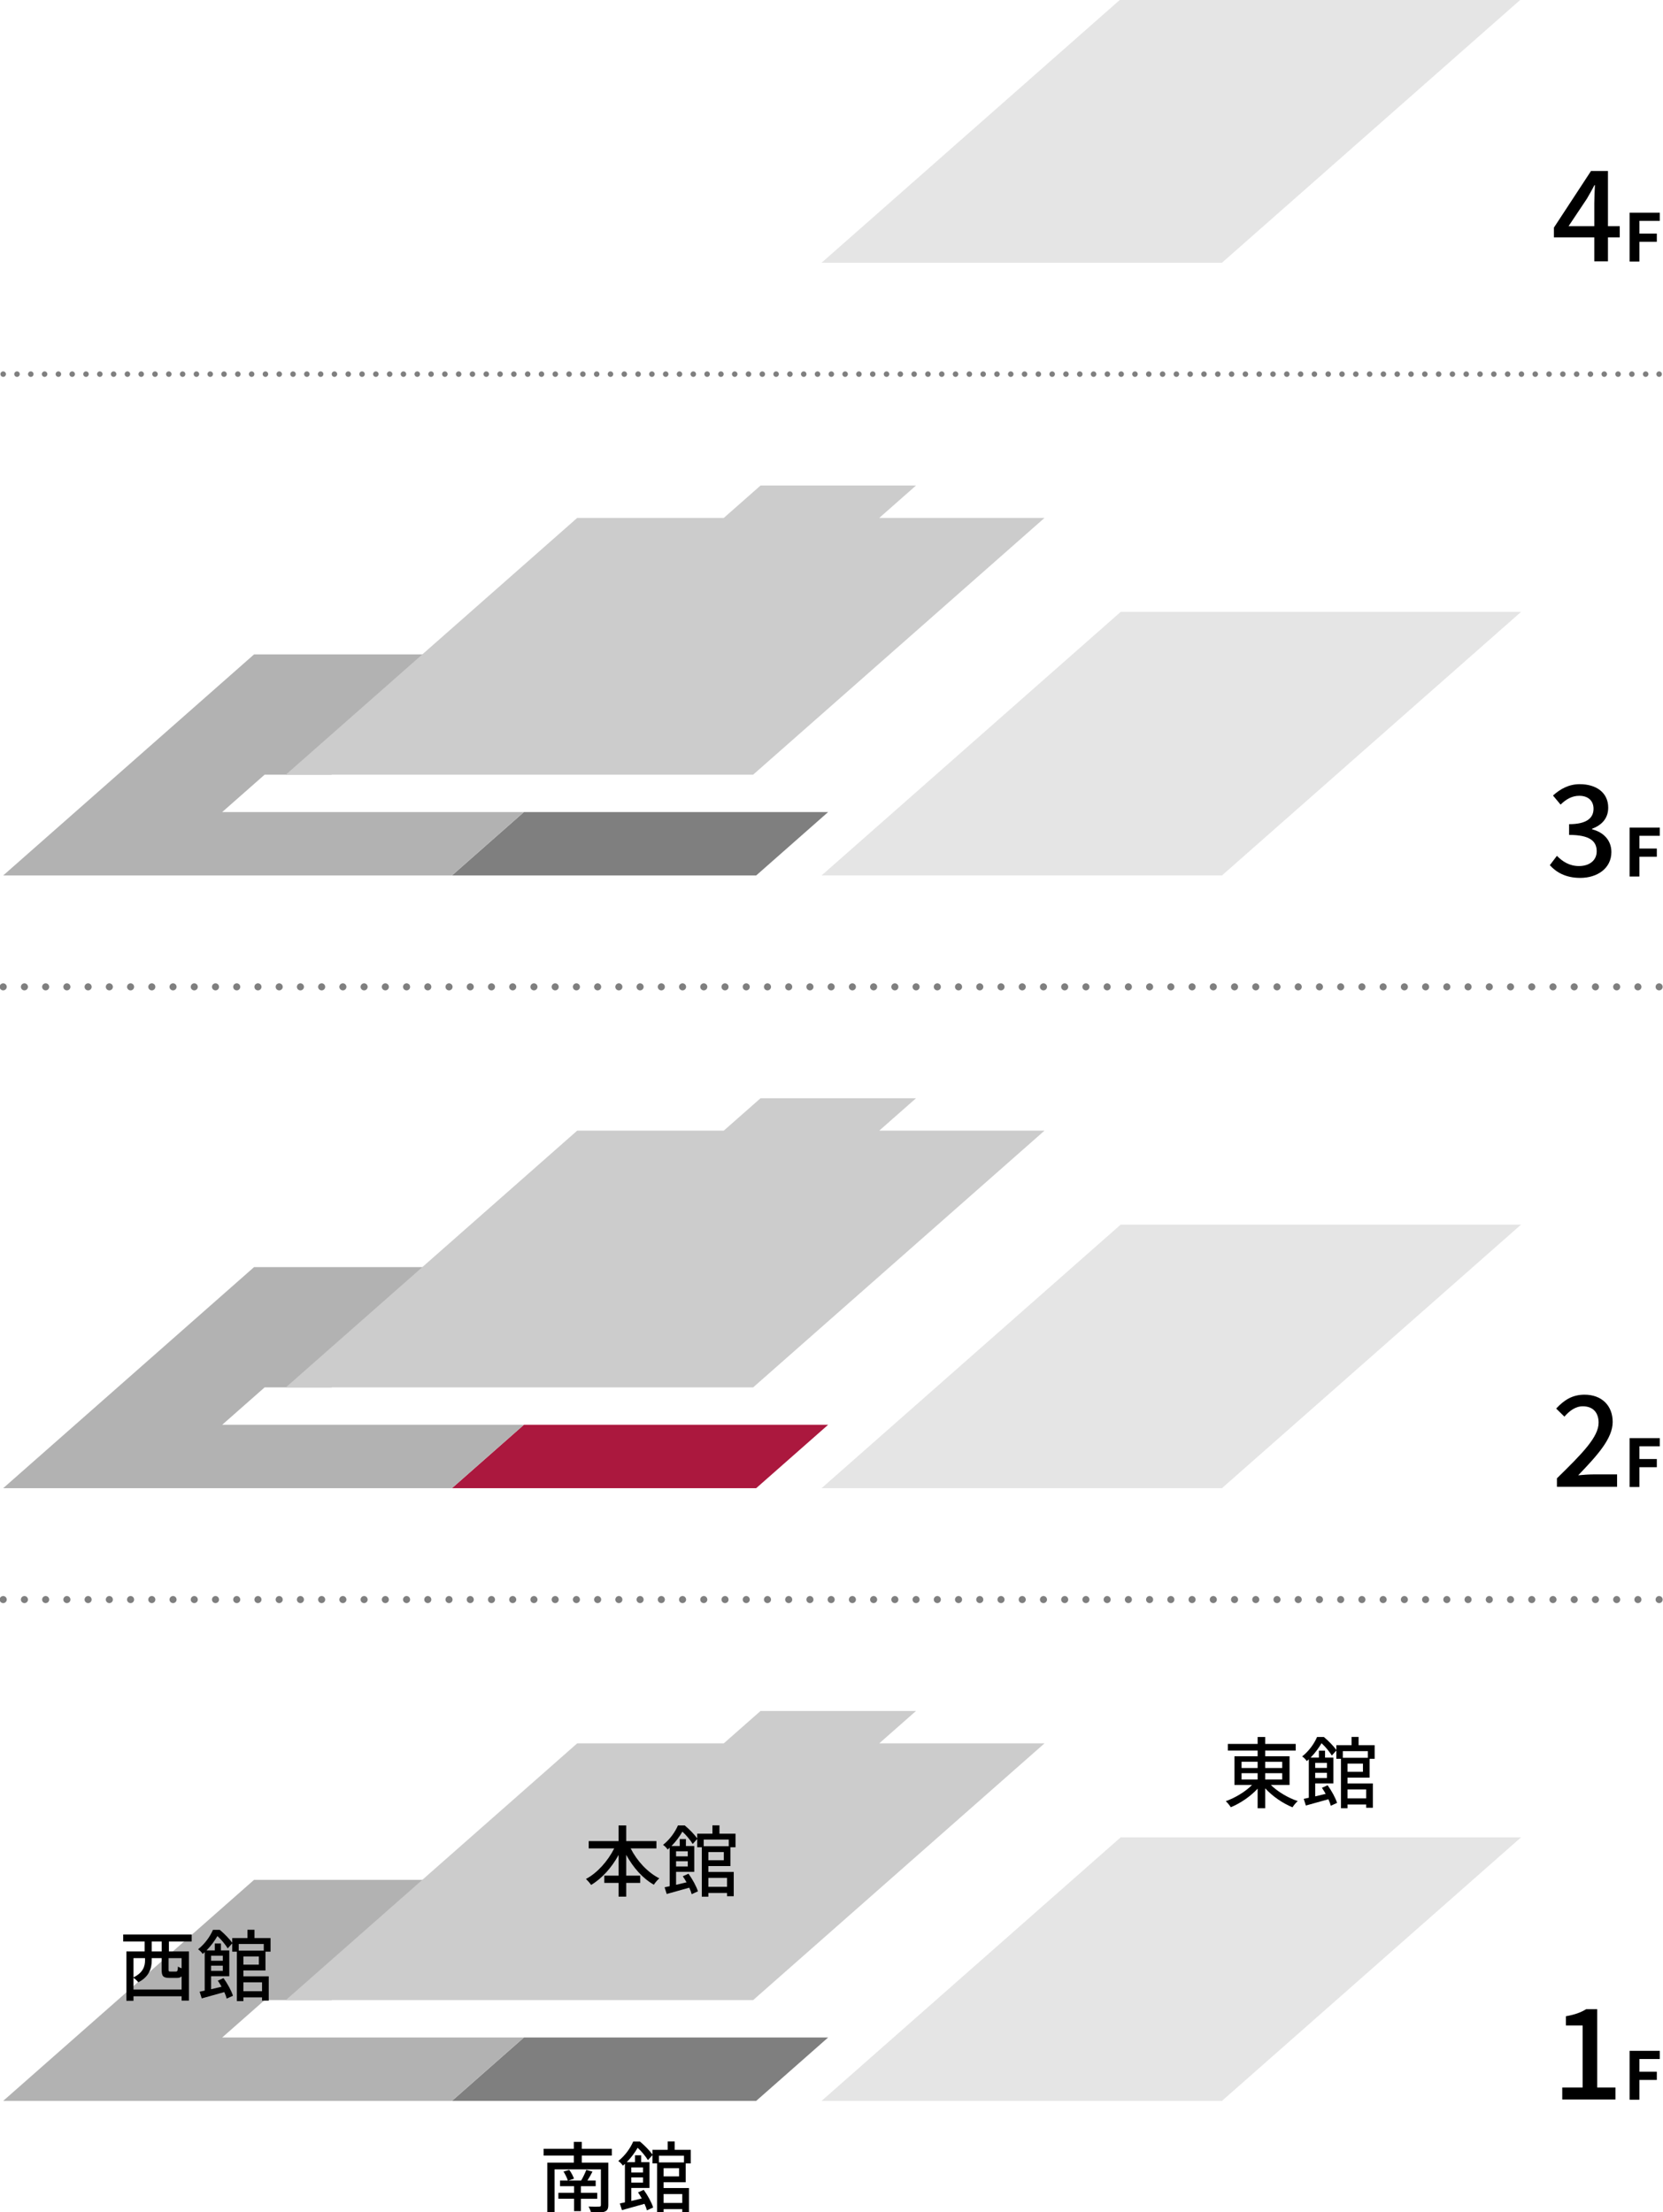 <?xml version="1.0" encoding="UTF-8"?>
<svg id="_レイヤー_1" data-name="レイヤー_1" xmlns="http://www.w3.org/2000/svg" version="1.1" viewBox="0 0 240.011 319.213">
  <!-- Generator: Adobe Illustrator 29.0.0, SVG Export Plug-In . SVG Version: 2.1.0 Build 186)  -->
  <defs>
    <style>
      .st0 {
        fill: #ab183e;
      }

      .st1 {
        stroke-dasharray: 0 1.992;
      }

      .st1, .st2, .st3, .st4 {
        fill: none;
        stroke: #7f7f7f;
        stroke-linecap: round;
        stroke-linejoin: round;
      }

      .st1, .st3 {
        stroke-width: .795px;
      }

      .st2 {
        stroke-dasharray: 0 3.064;
      }

      .st2, .st4 {
        stroke-width: 1.02px;
      }

      .st5 {
        fill: #e5e5e5;
      }

      .st6 {
        fill: #ccc;
      }

      .st7 {
        fill: #7f7f7f;
      }

      .st8 {
        fill: #b2b2b2;
      }
    </style>
  </defs>
  <polygon class="st5" points="176.358 37.915 118.572 37.915 161.743 -.122 219.529 -.122 176.358 37.915"/>
  <g>
    <polygon class="st5" points="176.358 303.18 118.572 303.18 161.743 265.143 219.529 265.143 176.358 303.18"/>
    <polygon class="st7" points="109.136 303.18 65.229 303.18 75.614 294.03 119.521 294.03 109.136 303.18"/>
    <polygon class="st8" points="32.07 294.03 38.191 288.637 47.841 288.637 67.541 271.281 36.666 271.281 21.231 284.88 16.967 288.637 10.846 294.03 .461 303.18 65.229 303.18 75.614 294.03 32.07 294.03"/>
    <polygon class="st6" points="126.898 251.584 132.203 246.91 109.763 246.91 104.458 251.584 83.304 251.584 41.251 288.637 108.695 288.637 150.749 251.584 126.898 251.584"/>
  </g>
  <g>
    <polygon class="st5" points="176.358 214.759 118.572 214.759 161.743 176.722 219.529 176.722 176.358 214.759"/>
    <polygon class="st0" points="109.136 214.759 65.229 214.759 75.614 205.609 119.521 205.609 109.136 214.759"/>
    <polygon class="st8" points="32.07 205.609 38.191 200.216 47.841 200.216 67.541 182.859 36.666 182.859 21.231 196.459 16.967 200.216 10.846 205.609 .461 214.759 65.229 214.759 75.614 205.609 32.07 205.609"/>
    <polygon class="st6" points="126.898 163.163 132.203 158.489 109.763 158.489 104.458 163.163 83.304 163.163 41.251 200.216 108.695 200.216 150.749 163.163 126.898 163.163"/>
  </g>
  <polygon class="st5" points="176.358 126.337 118.572 126.337 161.743 88.3 219.529 88.3 176.358 126.337"/>
  <polygon class="st7" points="109.136 126.337 65.229 126.337 75.614 117.187 119.521 117.187 109.136 126.337"/>
  <polygon class="st8" points="32.07 117.187 38.191 111.794 47.841 111.794 67.541 94.437 36.666 94.437 21.231 108.037 16.967 111.794 10.846 117.187 .461 126.337 65.229 126.337 75.614 117.187 32.07 117.187"/>
  <polygon class="st6" points="126.898 74.741 132.203 70.067 109.763 70.067 104.458 74.741 83.304 74.741 41.251 111.794 108.695 111.794 150.749 74.741 126.898 74.741"/>
  <g>
    <line class="st4" x1=".461" y1="230.835" x2=".461" y2="230.835"/>
    <line class="st2" x1="3.525" y1="230.835" x2="237.92" y2="230.835"/>
    <line class="st4" x1="239.452" y1="230.835" x2="239.452" y2="230.835"/>
  </g>
  <g>
    <line class="st4" x1=".461" y1="142.413" x2=".461" y2="142.413"/>
    <line class="st2" x1="3.525" y1="142.413" x2="237.92" y2="142.413"/>
    <line class="st4" x1="239.452" y1="142.413" x2="239.452" y2="142.413"/>
  </g>
  <g>
    <line class="st3" x1=".461" y1="53.991" x2=".461" y2="53.991"/>
    <line class="st1" x1="2.452" y1="53.991" x2="238.456" y2="53.991"/>
    <line class="st3" x1="239.452" y1="53.991" x2="239.452" y2="53.991"/>
  </g>
  <g>
    <path d="M223.678,124.855l1.023-1.348c.786.801,1.792,1.475,3.181,1.475,1.518,0,2.56-.819,2.56-2.13,0-1.438-.95-2.366-3.985-2.366v-1.548c2.651,0,3.528-.965,3.528-2.221,0-1.165-.786-1.875-2.065-1.875-1.042,0-1.92.51-2.688,1.274l-1.097-1.311c1.061-.965,2.304-1.639,3.857-1.639,2.413,0,4.112,1.238,4.112,3.386,0,1.512-.896,2.513-2.321,3.04v.092c1.554.382,2.778,1.511,2.778,3.276,0,2.349-2.028,3.731-4.496,3.731-2.121,0-3.492-.837-4.388-1.838Z"/>
    <path d="M235.188,119.435h4.362v1.181h-2.947v1.838h2.517v1.181h-2.517v2.856h-1.415v-7.056Z"/>
  </g>
  <g>
    <path d="M224.702,213.337c3.747-3.659,6.014-5.989,6.014-8.027,0-1.42-.768-2.367-2.285-2.367-1.06,0-1.938.674-2.65,1.493l-1.188-1.165c1.152-1.238,2.34-2.003,4.095-2.003,2.468,0,4.059,1.565,4.059,3.933,0,2.385-2.176,4.787-4.973,7.7.677-.073,1.536-.128,2.194-.128h3.418v1.784h-8.683v-1.22Z"/>
    <path d="M235.188,207.535h4.362v1.181h-2.947v1.838h2.517v1.181h-2.517v2.856h-1.415v-7.056Z"/>
  </g>
  <g>
    <path d="M225.47,301.249h2.943v-8.956h-2.413v-1.329c1.261-.219,2.156-.546,2.925-1.02h1.59v11.305h2.633v1.729h-7.678v-1.729Z"/>
    <path d="M235.188,295.957h4.362v1.181h-2.947v1.838h2.517v1.181h-2.517v2.856h-1.415v-7.056Z"/>
  </g>
  <g>
    <path d="M183.421,257.595c.991.976,2.488,1.861,3.874,2.321-.26.213-.586.628-.755.897-1.385-.561-2.883-1.581-3.941-2.736v2.871h-1.092v-2.826c-1.048,1.133-2.5,2.119-3.874,2.68-.169-.269-.484-.661-.721-.874,1.352-.482,2.815-1.357,3.783-2.333h-2.533v-4.149h3.345v-.819h-4.302v-.964h4.302v-.998h1.092v.998h4.403v.964h-4.403v.819h3.514v4.149h-2.691ZM179.187,255.139h2.32v-.897h-2.32v.897ZM179.187,256.8h2.32v-.909h-2.32v.909ZM182.599,254.242v.897h2.455v-.897h-2.455ZM185.054,255.89h-2.455v.909h2.455v-.909Z"/>
    <path d="M194.477,256.53v.841h3.66v3.511h-.969v-.471h-2.691v.538h-.945v-7.133h-.665v-1.2l-.652.729c-.293-.493-.901-1.256-1.487-1.783-.371.64-.89,1.38-1.576,2.075h1.193v-.998h.89v.998h1.205v3.724h-2.624v1.873c.484-.112.991-.236,1.51-.359-.169-.313-.36-.605-.541-.875l.822-.37c.574.797,1.148,1.84,1.362,2.546l-.9.415c-.068-.269-.191-.594-.35-.941-1.138.325-2.319.65-3.254.908l-.305-.965c.226-.045.462-.101.732-.157v-5.551c-.09.09-.191.168-.293.258-.135-.225-.45-.538-.664-.673,1.047-.83,1.768-1.918,2.15-2.804h.979c.653.538,1.408,1.312,1.802,1.873v-.685h2.196v-1.2h1.014v1.2h2.319v1.963h-.731v2.714h-3.188ZM189.815,254.399v.729h1.689v-.729h-1.689ZM191.504,256.586v-.751h-1.689v.751h1.689ZM193.801,252.706v.964h3.615v-.964h-3.615ZM196.706,254.511h-2.229v1.178h2.229v-1.178ZM194.477,258.235v1.289h2.691v-1.289h-2.691Z"/>
  </g>
  <g>
    <path d="M91.022,266.747c.912,1.806,2.444,3.466,4.133,4.317-.247.214-.619.64-.788.92-1.61-.908-2.995-2.489-3.986-4.307v2.995h2.016v1.054h-2.016v1.985h-1.104v-1.985h-2.061v-1.054h2.061v-2.983c-.991,1.816-2.388,3.387-3.964,4.329-.169-.258-.518-.65-.743-.864,1.633-.863,3.153-2.579,4.076-4.407h-3.682v-1.055h4.312v-2.265h1.104v2.265h4.358v1.055h-3.717Z"/>
    <path d="M102.235,269.293v.841h3.66v3.511h-.969v-.471h-2.691v.538h-.945v-7.133h-.665v-1.2l-.653.729c-.292-.493-.9-1.256-1.486-1.783-.371.64-.89,1.38-1.576,2.075h1.193v-.998h.89v.998h1.205v3.724h-2.624v1.873c.484-.112.991-.235,1.51-.359-.169-.313-.36-.605-.541-.875l.822-.37c.574.797,1.148,1.84,1.362,2.546l-.9.415c-.068-.269-.191-.594-.35-.941-1.138.325-2.319.65-3.254.908l-.305-.965c.226-.045.462-.101.732-.157v-5.551c-.09.089-.191.168-.293.258-.135-.225-.45-.538-.664-.673,1.047-.83,1.768-1.918,2.15-2.804h.979c.653.538,1.408,1.312,1.802,1.872v-.684h2.196v-1.2h1.014v1.2h2.319v1.963h-.731v2.714h-3.188ZM97.573,267.162v.729h1.689v-.729h-1.689ZM99.263,269.348v-.751h-1.689v.751h1.689ZM101.56,265.469v.964h3.615v-.964h-3.615ZM104.465,267.274h-2.229v1.178h2.229v-1.178ZM102.235,270.998v1.289h2.691v-1.289h-2.691Z"/>
  </g>
  <g>
    <path d="M24.376,280.177v1.436h2.895v7.1h-1.059v-.628h-6.948v.65h-1.024v-7.122h2.635v-1.436h-3.097v-1.009h9.887v1.009h-3.288ZM26.212,287.108v-1.896c-.169.168-.395.224-.71.224h-1.036c-.935,0-1.137-.269-1.137-1.199v-1.66h-1.431v.358c0,1.065-.349,2.333-1.937,3.13-.124-.18-.473-.505-.698-.651v1.694h6.948ZM19.264,282.577v2.781c1.419-.695,1.667-1.648,1.667-2.456v-.325h-1.667ZM23.34,280.177h-1.441v1.436h1.441v-1.436ZM26.212,282.577h-1.881v1.66c0,.258.034.28.293.28h.754c.226,0,.271-.09.305-.729.112.09.326.19.529.258v-1.469Z"/>
    <path d="M35.128,284.36v.841h3.66v3.511h-.969v-.471h-2.691v.538h-.945v-7.133h-.665v-1.2l-.653.729c-.292-.493-.9-1.256-1.486-1.783-.371.64-.89,1.38-1.576,2.075h1.193v-.998h.89v.998h1.205v3.724h-2.624v1.873c.484-.112.991-.236,1.51-.359-.169-.313-.36-.605-.541-.875l.822-.37c.574.797,1.148,1.84,1.362,2.546l-.9.415c-.068-.269-.191-.594-.35-.941-1.138.325-2.319.65-3.254.908l-.305-.965c.226-.045.462-.101.732-.157v-5.551c-.09.09-.191.168-.293.258-.135-.225-.45-.538-.664-.673,1.047-.83,1.768-1.918,2.15-2.804h.979c.653.538,1.408,1.312,1.802,1.873v-.685h2.196v-1.2h1.014v1.2h2.319v1.963h-.731v2.714h-3.188ZM30.466,282.229v.729h1.689v-.729h-1.689ZM32.155,284.416v-.751h-1.689v.751h1.689ZM34.452,280.536v.964h3.615v-.964h-3.615ZM37.358,282.342h-2.229v1.178h2.229v-1.178ZM35.128,286.065v1.289h2.691v-1.289h-2.691Z"/>
  </g>
  <g>
    <path d="M83.964,311.069v1.021h3.829v6.112c0,.561-.146.818-.541.965-.394.156-1.047.156-1.937.156-.067-.258-.226-.65-.372-.896.643.033,1.329.022,1.51.011.214,0,.27-.056.27-.235v-5.147h-6.688v6.269h-1.048v-7.233h3.829v-1.021h-4.358v-.976h4.358v-.998h1.148v.998h4.336v.976h-4.336ZM83.84,317.304v1.783h-.99v-1.783h-2.264v-.853h2.264v-.964h-2.027v-.819h1.126c-.102-.358-.371-.886-.619-1.289l.822-.247c.293.381.562.908.687,1.268l-.788.269h1.824c.259-.426.574-1.088.743-1.536l.89.258c-.236.46-.495.92-.732,1.278h1.194v.819h-2.129v.964h2.354v.853h-2.354Z"/>
    <path d="M95.775,314.916v.841h3.66v3.511h-.969v-.471h-2.691v.538h-.945v-7.133h-.665v-1.2l-.653.729c-.292-.493-.9-1.256-1.486-1.783-.371.64-.89,1.38-1.576,2.075h1.193v-.998h.89v.998h1.205v3.724h-2.624v1.873c.484-.112.991-.235,1.51-.359-.169-.313-.36-.605-.541-.875l.822-.37c.574.797,1.148,1.84,1.362,2.546l-.9.415c-.068-.269-.191-.594-.35-.941-1.138.325-2.319.65-3.254.908l-.305-.965c.226-.045.462-.101.732-.157v-5.551c-.09.089-.191.168-.293.258-.135-.225-.45-.538-.664-.673,1.047-.83,1.768-1.918,2.15-2.804h.979c.653.538,1.408,1.312,1.802,1.872v-.684h2.196v-1.2h1.014v1.2h2.319v1.963h-.731v2.714h-3.188ZM91.112,312.785v.729h1.689v-.729h-1.689ZM92.802,314.971v-.751h-1.689v.751h1.689ZM95.099,311.092v.964h3.615v-.964h-3.615ZM98.004,312.897h-2.229v1.178h2.229v-1.178ZM95.775,316.621v1.289h2.691v-1.289h-2.691Z"/>
  </g>
  <g>
    <path d="M230.095,34.255h-5.832v-1.402l5.356-8.173h2.449v7.955h1.7v1.62h-1.7v3.458h-1.974v-3.458ZM230.095,32.635v-3.295c0-.729.055-1.894.091-2.622h-.073c-.329.655-.694,1.274-1.078,1.948l-2.65,3.969h3.711Z"/>
    <path d="M235.188,30.693h4.362v1.181h-2.947v1.838h2.517v1.181h-2.517v2.856h-1.415v-7.056Z"/>
  </g>
</svg>